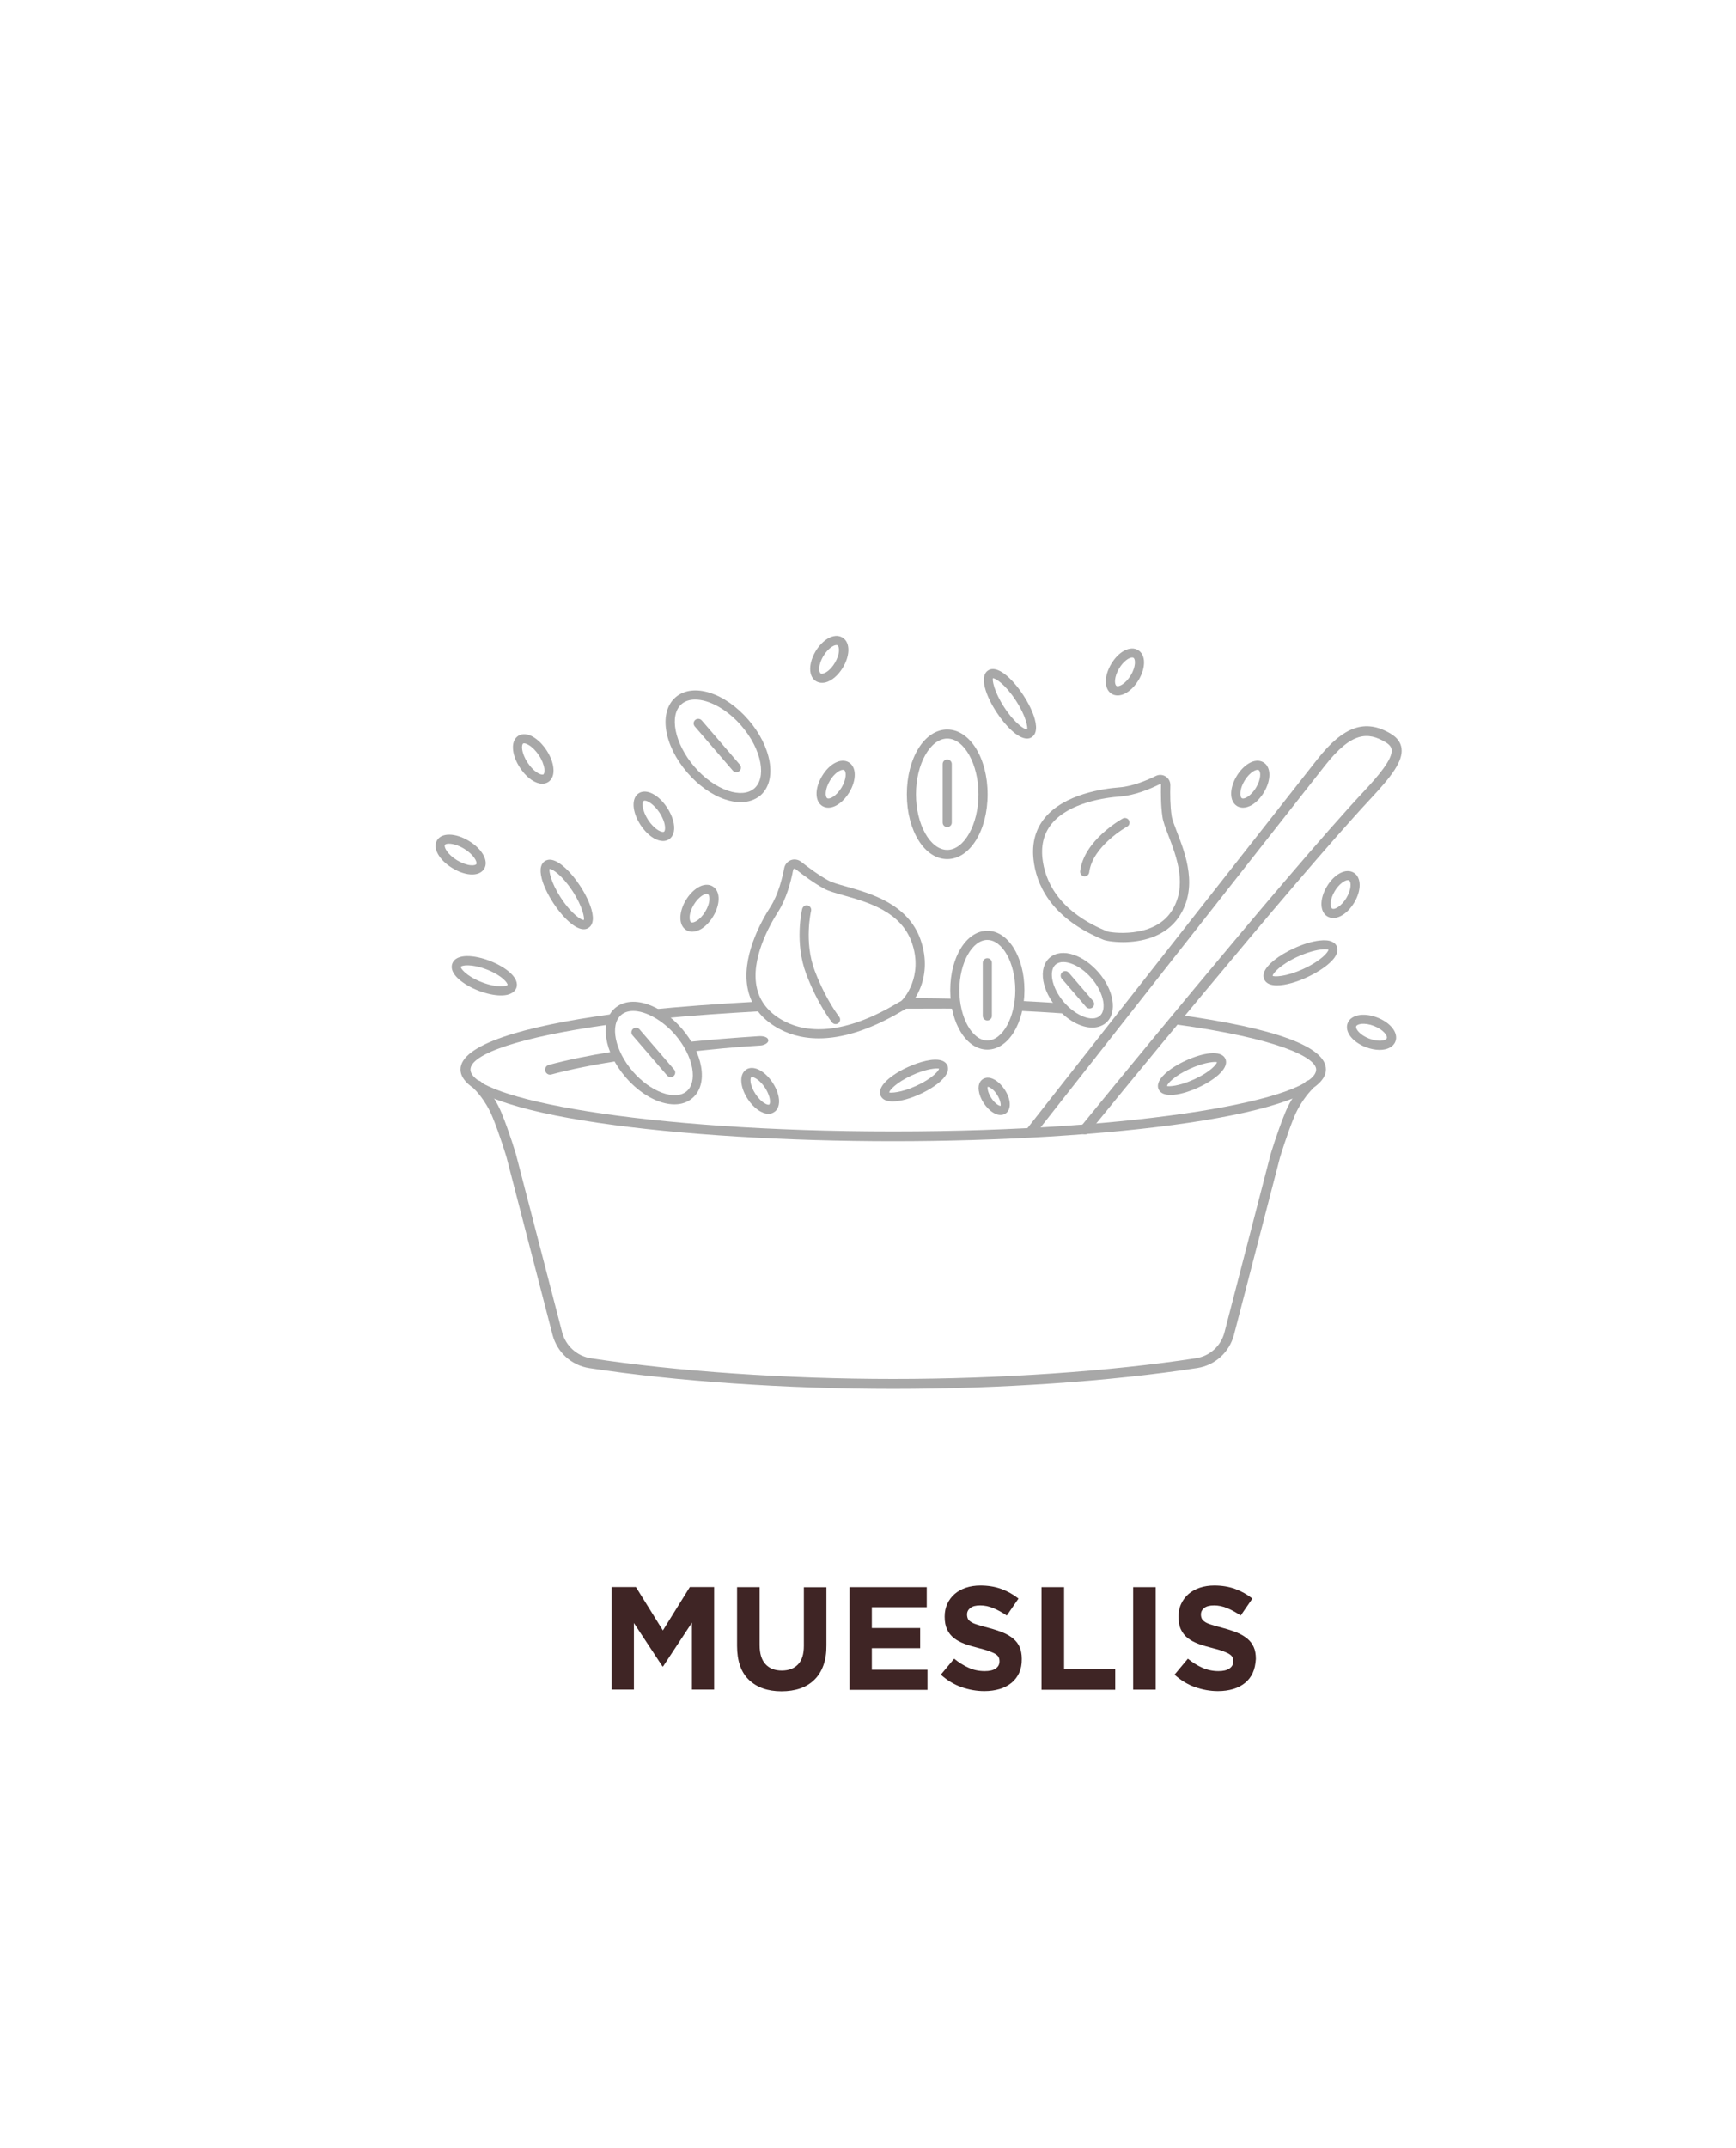 <?xml version="1.0" encoding="utf-8"?>
<!-- Generator: Adobe Illustrator 25.0.1, SVG Export Plug-In . SVG Version: 6.00 Build 0)  -->
<svg version="1.1" id="Calque_1" xmlns="http://www.w3.org/2000/svg" xmlns:xlink="http://www.w3.org/1999/xlink" x="0px" y="0px"
	 viewBox="0 0 190 235" style="enable-background:new 0 0 190 235;" xml:space="preserve">
<style type="text/css">
	.st0{fill:none;stroke:#444444;stroke-width:2;stroke-linecap:round;stroke-linejoin:round;stroke-miterlimit:10;}
	.st1{fill:none;stroke:#444444;stroke-width:1.2;stroke-linecap:round;stroke-linejoin:round;stroke-miterlimit:10;}
	.st2{fill:none;stroke:#444444;stroke-width:1.7;stroke-linecap:round;stroke-linejoin:round;stroke-miterlimit:10;}
	.st3{fill:none;stroke:#606060;stroke-width:2.5;stroke-linecap:round;stroke-linejoin:round;stroke-miterlimit:10;}
	.st4{fill:none;stroke:#606060;stroke-width:2.5;stroke-linecap:round;stroke-linejoin:round;}
	.st5{fill:#606060;}
	.st6{fill:none;stroke:#606060;stroke-width:3;stroke-miterlimit:10;}
	.st7{fill:#A5A5A5;}
	.st8{fill:none;stroke:#444444;stroke-width:1.75;stroke-linecap:round;stroke-linejoin:round;stroke-miterlimit:10;}
	.st9{fill:#AAAAAA;}
	.st10{fill:#FFFFFF;}
	.st11{fill:#848484;}
	.st12{fill:#B7B7B7;}
	.st13{fill:#3F2525;}
	.st14{fill:#502C1D;}
	.st15{fill:#A8A8A8;}
	.st16{fill:none;stroke:#A8A8A8;stroke-width:3;stroke-linecap:round;stroke-linejoin:round;stroke-miterlimit:10;}
	.st17{fill:#EAEAEA;}
	.st18{fill:none;stroke:#FFFFFF;stroke-width:10;stroke-linecap:round;stroke-linejoin:round;stroke-miterlimit:10;}
	.st19{fill:#FFFFFF;stroke:#A8A8A8;stroke-width:3;stroke-linecap:round;stroke-linejoin:round;stroke-miterlimit:10;}
	.st20{fill:none;stroke:#A8A8A8;stroke-width:1.5;stroke-miterlimit:10;}
	.st21{fill:#FFFFFF;stroke:#A8A8A8;stroke-width:1.5;stroke-linecap:round;stroke-miterlimit:10;}
	.st22{fill:none;stroke:#A8A8A8;stroke-width:1.5;stroke-linecap:round;stroke-miterlimit:10;}
</style>
<g>
	<g>
		<path class="st13" d="M75.73,184.85v-7.33l-3.16,4.79h-0.06l-3.13-4.75v7.28h-2.44v-11.22h2.66l2.95,4.75l2.95-4.75h2.66v11.22
			H75.73z"/>
		<path class="st13" d="M90.12,182.19c-0.23,0.63-0.56,1.16-0.99,1.58c-0.43,0.42-0.95,0.74-1.56,0.95
			c-0.61,0.21-1.29,0.31-2.04,0.31c-1.51,0-2.69-0.42-3.56-1.25c-0.87-0.83-1.3-2.08-1.3-3.74v-6.41h2.47v6.35
			c0,0.92,0.21,1.61,0.64,2.08s1.02,0.7,1.78,0.7c0.76,0,1.35-0.22,1.78-0.67s0.64-1.12,0.64-2.02v-6.43h2.47v6.33
			C90.46,180.82,90.35,181.56,90.12,182.19z"/>
		<path class="st13" d="M92.98,184.85v-11.22h8.45v2.2h-6.01v2.28h5.29v2.2h-5.29v2.36h6.09v2.2H92.98z"/>
		<path class="st13" d="M111.54,183.02c-0.2,0.43-0.48,0.8-0.84,1.09c-0.36,0.29-0.79,0.52-1.29,0.67s-1.06,0.23-1.67,0.23
			c-0.86,0-1.69-0.15-2.52-0.44c-0.82-0.29-1.57-0.75-2.25-1.36l1.46-1.75c0.51,0.42,1.04,0.75,1.58,0.99
			c0.54,0.25,1.13,0.37,1.77,0.37c0.51,0,0.91-0.09,1.19-0.28c0.28-0.19,0.42-0.45,0.42-0.78v-0.03c0-0.16-0.03-0.3-0.09-0.43
			c-0.06-0.12-0.17-0.24-0.34-0.34c-0.17-0.11-0.4-0.21-0.69-0.32s-0.68-0.22-1.15-0.34c-0.57-0.14-1.08-0.29-1.54-0.46
			s-0.85-0.38-1.17-0.63c-0.32-0.25-0.57-0.56-0.75-0.94c-0.18-0.37-0.27-0.84-0.27-1.4v-0.03c0-0.51,0.1-0.98,0.29-1.39
			c0.19-0.41,0.46-0.77,0.8-1.07c0.35-0.3,0.76-0.53,1.24-0.69c0.48-0.16,1.01-0.24,1.58-0.24c0.82,0,1.58,0.12,2.27,0.37
			s1.32,0.6,1.9,1.06l-1.28,1.86c-0.5-0.34-0.99-0.61-1.47-0.81c-0.48-0.2-0.96-0.3-1.44-0.3s-0.84,0.09-1.08,0.28
			c-0.24,0.19-0.36,0.42-0.36,0.7v0.03c0,0.18,0.04,0.34,0.1,0.47s0.2,0.25,0.38,0.36c0.18,0.11,0.43,0.21,0.75,0.3
			c0.32,0.1,0.71,0.21,1.2,0.34c0.57,0.15,1.07,0.32,1.52,0.5c0.44,0.19,0.82,0.41,1.12,0.67c0.31,0.26,0.54,0.57,0.69,0.92
			s0.23,0.78,0.23,1.27v0.03C111.84,182.09,111.74,182.58,111.54,183.02z"/>
		<path class="st13" d="M113.99,184.85v-11.22h2.47v9h5.6v2.23H113.99z"/>
		<path class="st13" d="M124.02,184.85v-11.22h2.47v11.22H124.02z"/>
		<path class="st13" d="M137.11,183.02c-0.2,0.43-0.48,0.8-0.84,1.09c-0.36,0.29-0.79,0.52-1.29,0.67s-1.06,0.23-1.67,0.23
			c-0.86,0-1.69-0.15-2.52-0.44c-0.82-0.29-1.57-0.75-2.24-1.36l1.46-1.75c0.51,0.42,1.04,0.75,1.58,0.99s1.13,0.37,1.77,0.37
			c0.51,0,0.91-0.09,1.19-0.28c0.28-0.19,0.43-0.45,0.43-0.78v-0.03c0-0.16-0.03-0.3-0.09-0.43c-0.06-0.12-0.17-0.24-0.34-0.34
			c-0.17-0.11-0.4-0.21-0.69-0.32c-0.29-0.11-0.68-0.22-1.15-0.34c-0.57-0.14-1.08-0.29-1.54-0.46s-0.85-0.38-1.17-0.63
			c-0.32-0.25-0.57-0.56-0.75-0.94c-0.18-0.37-0.26-0.84-0.26-1.4v-0.03c0-0.51,0.09-0.98,0.29-1.39c0.19-0.41,0.46-0.77,0.8-1.07
			c0.35-0.3,0.76-0.53,1.24-0.69c0.48-0.16,1.01-0.24,1.58-0.24c0.82,0,1.58,0.12,2.27,0.37s1.32,0.6,1.9,1.06l-1.28,1.86
			c-0.5-0.34-0.99-0.61-1.47-0.81s-0.96-0.3-1.44-0.3c-0.48,0-0.84,0.09-1.08,0.28c-0.24,0.19-0.36,0.42-0.36,0.7v0.03
			c0,0.18,0.04,0.34,0.11,0.47c0.07,0.13,0.2,0.25,0.38,0.36c0.18,0.11,0.43,0.21,0.75,0.3c0.32,0.1,0.71,0.21,1.2,0.34
			c0.57,0.15,1.07,0.32,1.52,0.5c0.45,0.19,0.82,0.41,1.13,0.67s0.54,0.57,0.69,0.92c0.16,0.35,0.23,0.78,0.23,1.27v0.03
			C137.41,182.09,137.31,182.58,137.11,183.02z"/>
	</g>
</g>
<g>
	<g>
		<g>
			<g>
				<path class="st15" d="M82.57,109.6c-3.91,0.22-8.12,0.51-11.61,0.89c0.55,0.3,1.12,0.58,1.65,0.91
					c2.94-0.29,7.02-0.57,10.43-0.76C82.95,110.26,82.5,109.94,82.57,109.6z"/>
			</g>
			<g>
				<path class="st15" d="M104.65,109.26c-1.21-0.03-3.38-0.05-4.61-0.06c0.02,0.36-1.08,0.8-1.17,1.15c1.27,0.01,4.54-0.03,5.79,0
					C104.57,109.98,104.57,109.61,104.65,109.26z"/>
			</g>
			<g>
				<path class="st15" d="M115.88,109.74c-1.41-0.09-2.84-0.17-4.29-0.24c0.02,0.36-0.02,0.72-0.11,1.08
					c1.63,0.08,3.23,0.17,4.8,0.28C116.08,110.52,115.94,110.14,115.88,109.74z"/>
			</g>
			<g>
				<path class="st15" d="M128.82,111c-0.31-0.02-0.57,0.17-0.61,0.46c-0.04,0.3,0.17,0.57,0.46,0.61
					c11.35,1.56,15.38,3.64,15.38,4.94c0,3.2-19.01,6.77-46.28,6.77c-27.27,0-46.28-3.57-46.28-6.77c0-1.73,5.54-3.56,14.91-4.88
					c0.07-0.27,0.17-0.53,0.3-0.78c0.08-0.15,0.19-0.27,0.29-0.4c-9.79,1.32-16.59,3.36-16.59,6.05c0,5.1,24.4,7.85,47.36,7.85
					c22.96,0,47.36-2.75,47.36-7.85C145.13,114.52,139.64,112.49,128.82,111z"/>
			</g>
		</g>
		<g>
			<g>
				<path class="st15" d="M67.82,115.99c-0.04-0.08-0.09-0.16-0.13-0.24c-0.08-0.08-0.14-0.17-0.23-0.25
					c-0.14-0.13-0.27-0.28-0.38-0.44c0,0-0.01,0-0.01-0.01c-2.68,0.43-5.04,0.92-7.01,1.45c-0.29,0.08-0.46,0.38-0.38,0.67
					c0.07,0.24,0.28,0.4,0.52,0.4c0.05,0,0.1-0.01,0.14-0.02c2.07-0.56,4.62-1.07,7.5-1.52C67.84,116.01,67.83,116,67.82,115.99z"/>
			</g>
			<g>
				<path class="st15" d="M84.09,113.81c-0.03-0.39-0.63-0.47-1.02-0.45c-2.81,0.18-5.51,0.4-8.04,0.66
					c0.12,0.25,0.23,0.5,0.33,0.78c0.03,0.09,0.03,0.18,0.05,0.27c2.88-0.29,4.56-0.5,7.8-0.69
					C83.57,114.37,84.11,114.14,84.09,113.81z"/>
			</g>
		</g>
		<g>
			<g>
				<path class="st15" d="M97.77,151.95c-11.7,0-23.83-0.83-33.28-2.28c-1.95-0.3-3.52-1.73-4.02-3.65l-5.03-19.4
					c0-0.01-0.71-2.39-1.53-4.4c-0.78-1.92-1.98-3.06-2-3.07c-0.22-0.21-0.23-0.55-0.03-0.77c0.21-0.22,0.55-0.23,0.77-0.03
					c0.06,0.05,1.38,1.31,2.26,3.45c0.84,2.06,1.54,4.42,1.57,4.52l5.04,19.42c0.39,1.49,1.62,2.61,3.13,2.85
					c9.4,1.44,21.47,2.27,33.12,2.27s23.71-0.83,33.12-2.27c1.52-0.23,2.75-1.35,3.13-2.85l5.03-19.4c0.03-0.12,0.74-2.47,1.58-4.54
					c0.87-2.15,2.2-3.4,2.26-3.45c0.22-0.2,0.56-0.2,0.77,0.03c0.2,0.22,0.19,0.56-0.03,0.77c-0.01,0.01-1.21,1.16-2,3.07
					c-0.82,2.01-1.53,4.39-1.54,4.41l-5.03,19.38c-0.5,1.92-2.07,3.35-4.02,3.65C121.6,151.12,109.47,151.95,97.77,151.95z"/>
			</g>
		</g>
		<g>
			<g>
				<path class="st15" d="M113.14,124.29l-0.85-0.67c0,0,29.08-36.97,31.88-40.54c2.86-3.64,5.27-4.48,8.06-2.8
					c0.68,0.41,1.08,0.95,1.16,1.58c0.19,1.39-1.08,3.06-3.34,5.48c-8.46,9.04-30.66,36.28-30.88,36.56
					c-0.19,0.23-0.53,0.26-0.77,0.08c-0.23-0.19-0.27-0.53-0.08-0.77c0.22-0.27,22.45-27.55,30.93-36.61
					c1.59-1.7,3.2-3.58,3.06-4.59c-0.03-0.19-0.12-0.48-0.65-0.8c-1.94-1.17-3.73-1.16-6.64,2.54
					C142.22,87.32,113.14,124.29,113.14,124.29z"/>
			</g>
		</g>
	</g>
	<g>
		<g>
			<g>
				<path class="st15" d="M81.06,87.76c-0.53,0-1.1-0.1-1.7-0.3c-1.46-0.49-2.92-1.53-4.13-2.93c-2.6-3.01-3.16-6.64-1.28-8.26
					c1.88-1.61,5.38-0.52,7.98,2.5l0,0c1.21,1.4,2.02,3.01,2.29,4.52c0.28,1.61-0.07,2.93-1,3.74
					C82.63,87.51,81.9,87.76,81.06,87.76z M76.08,76.53c-0.58,0-1.1,0.16-1.48,0.49c-1.4,1.21-0.77,4.34,1.39,6.85
					c1.09,1.27,2.4,2.2,3.69,2.64c1.2,0.4,2.22,0.31,2.87-0.25c0.65-0.56,0.89-1.56,0.67-2.8c-0.24-1.34-0.97-2.77-2.06-4.04
					C79.6,77.6,77.6,76.53,76.08,76.53z"/>
			</g>
			<g>
				<path class="st15" d="M80.59,84.48c-0.14,0-0.28-0.06-0.38-0.17l-4.17-4.84c-0.18-0.21-0.16-0.52,0.05-0.71
					c0.21-0.18,0.53-0.16,0.71,0.05l4.17,4.84c0.18,0.21,0.16,0.52-0.05,0.71C80.82,84.44,80.71,84.48,80.59,84.48z"/>
			</g>
		</g>
		<g>
			<g>
				<path class="st15" d="M119.55,112.42c-1.22,0-2.68-0.76-3.86-2.13c-0.79-0.92-1.32-1.97-1.5-2.97c-0.19-1.09,0.06-2,0.7-2.55
					s1.58-0.67,2.63-0.31c0.96,0.32,1.92,1.01,2.72,1.93s1.32,1.97,1.5,2.97c0.19,1.09-0.06,2-0.7,2.55
					C120.63,112.25,120.11,112.42,119.55,112.42z M116.37,105.25c-0.29,0-0.59,0.07-0.83,0.27c-0.5,0.43-0.44,1.2-0.37,1.62
					c0.15,0.82,0.6,1.71,1.27,2.49c1.31,1.52,3.11,2.22,3.93,1.51c0.5-0.43,0.44-1.2,0.37-1.62c-0.15-0.82-0.6-1.71-1.27-2.49l0,0
					c-0.68-0.79-1.48-1.36-2.28-1.63C116.99,105.33,116.68,105.25,116.37,105.25z"/>
			</g>
			<g>
				<path class="st15" d="M119.25,110.33c-0.14,0-0.28-0.06-0.38-0.17l-2.66-3.09c-0.18-0.21-0.16-0.52,0.05-0.71
					c0.21-0.18,0.53-0.16,0.71,0.05l2.66,3.09c0.18,0.21,0.16,0.52-0.05,0.71C119.48,110.29,119.37,110.33,119.25,110.33z"/>
			</g>
		</g>
		<g>
			<g>
				<path class="st15" d="M73.81,120.82c-1.67,0-3.7-1.07-5.33-2.96c-2.38-2.76-2.89-6.09-1.16-7.58c1.73-1.48,4.94-0.49,7.32,2.27
					l0,0c1.1,1.28,1.85,2.75,2.09,4.13c0.26,1.48-0.07,2.7-0.93,3.44C75.26,120.6,74.58,120.82,73.81,120.82z M69.3,110.6
					c-0.52,0-0.98,0.14-1.32,0.44c-1.26,1.08-0.68,3.91,1.27,6.17c1.95,2.26,4.65,3.25,5.91,2.17c0.58-0.5,0.79-1.39,0.6-2.51
					c-0.21-1.21-0.88-2.51-1.86-3.66l0,0C72.47,111.57,70.66,110.6,69.3,110.6z"/>
			</g>
			<g>
				<path class="st15" d="M73.4,117.84c-0.14,0-0.28-0.06-0.38-0.17l-3.79-4.4c-0.18-0.21-0.16-0.52,0.05-0.71
					c0.21-0.18,0.53-0.16,0.71,0.05l3.79,4.4c0.18,0.21,0.16,0.52-0.05,0.71C73.63,117.8,73.51,117.84,73.4,117.84z"/>
			</g>
		</g>
		<g>
			<g>
				<path class="st15" d="M108.06,114.83c-2.28,0-4.06-2.86-4.06-6.5s1.78-6.5,4.06-6.5s4.06,2.86,4.06,6.5
					S110.34,114.83,108.06,114.83z M108.06,102.83c-1.66,0-3.06,2.52-3.06,5.5s1.4,5.5,3.06,5.5s3.06-2.52,3.06-5.5
					S109.72,102.83,108.06,102.83z"/>
			</g>
			<g>
				<path class="st15" d="M108.06,111.64c-0.28,0-0.5-0.22-0.5-0.5v-5.81c0-0.28,0.22-0.5,0.5-0.5s0.5,0.22,0.5,0.5v5.81
					C108.56,111.42,108.33,111.64,108.06,111.64z"/>
			</g>
		</g>
		<g>
			<g>
				<path class="st15" d="M103.67,93.99c-2.48,0-4.42-3.12-4.42-7.09c0-3.98,1.94-7.09,4.42-7.09s4.42,3.12,4.42,7.09
					C108.09,90.87,106.15,93.99,103.67,93.99z M103.67,80.8c-1.85,0-3.42,2.79-3.42,6.09c0,3.3,1.56,6.09,3.42,6.09
					s3.42-2.79,3.42-6.09C107.09,83.59,105.53,80.8,103.67,80.8z"/>
			</g>
			<g>
				<path class="st15" d="M103.67,90.48c-0.28,0-0.5-0.22-0.5-0.5v-6.39c0-0.28,0.22-0.5,0.5-0.5s0.5,0.22,0.5,0.5v6.39
					C104.17,90.26,103.95,90.48,103.67,90.48z"/>
			</g>
		</g>
		<g>
			<path class="st15" d="M63.89,101.66c-0.34,0-0.81-0.16-1.41-0.65c-0.64-0.51-1.31-1.29-1.91-2.2c-0.59-0.9-1.04-1.83-1.26-2.62
				c-0.34-1.24-0.02-1.76,0.32-1.98c0.15-0.1,0.41-0.21,0.79-0.13c0.85,0.17,2.05,1.28,3.06,2.82c0.59,0.9,1.04,1.83,1.26,2.62
				c0.35,1.24,0.02,1.76-0.32,1.98C64.29,101.59,64.12,101.66,63.89,101.66z M60.17,95.06c-0.01,0-0.01,0-0.02,0
				c-0.08,0.17,0.09,1.42,1.26,3.2c1.17,1.78,2.25,2.44,2.49,2.39c0.08-0.17-0.09-1.42-1.26-3.2l0,0
				C61.5,95.73,60.45,95.06,60.17,95.06z"/>
		</g>
		<g>
			<path class="st15" d="M59.35,85.74c-0.1,0-0.21-0.01-0.31-0.03c-0.73-0.15-1.52-0.79-2.13-1.72c-0.41-0.62-0.68-1.3-0.75-1.9
				c-0.09-0.72,0.1-1.28,0.55-1.58c0.44-0.29,1.04-0.25,1.66,0.12c0.52,0.31,1.03,0.82,1.44,1.44c0.41,0.62,0.68,1.3,0.75,1.9
				c0.09,0.72-0.1,1.28-0.55,1.58C59.81,85.68,59.59,85.74,59.35,85.74z M57.36,81.32c-0.05,0-0.09,0.01-0.11,0.03
				c-0.08,0.05-0.15,0.27-0.1,0.62c0.06,0.44,0.27,0.98,0.6,1.47c0.52,0.79,1.12,1.21,1.5,1.29c0.06,0.01,0.16,0.02,0.22-0.01
				c0.08-0.05,0.15-0.27,0.11-0.62c-0.06-0.44-0.27-0.98-0.6-1.47v0c-0.32-0.49-0.73-0.9-1.12-1.13
				C57.64,81.37,57.47,81.32,57.36,81.32z"/>
		</g>
		<g>
			<path class="st15" d="M84.11,121.85c-0.72,0-1.61-0.6-2.27-1.61c-0.38-0.57-0.62-1.19-0.69-1.75c-0.08-0.68,0.1-1.2,0.52-1.48
				c0.77-0.51,2.01,0.11,2.89,1.43v0c0.56,0.85,0.81,1.77,0.67,2.44c-0.07,0.34-0.24,0.62-0.5,0.78
				C84.55,121.79,84.34,121.85,84.11,121.85z M82.3,117.83c-0.04,0-0.06,0.01-0.08,0.02c-0.05,0.03-0.11,0.2-0.07,0.52
				c0.05,0.4,0.25,0.88,0.54,1.32c0.64,0.97,1.35,1.25,1.5,1.15c0.03-0.02,0.05-0.08,0.07-0.15c0.07-0.33-0.07-0.98-0.53-1.69
				C83.16,118.15,82.54,117.83,82.3,117.83z"/>
		</g>
		<g>
			<path class="st15" d="M109.5,121.98c-0.21,0-0.47-0.06-0.77-0.24c-0.38-0.22-0.76-0.6-1.06-1.05c-0.3-0.45-0.49-0.95-0.55-1.39
				c-0.1-0.76,0.24-1.11,0.45-1.24c0.21-0.14,0.66-0.31,1.32,0.08c0.38,0.22,0.76,0.6,1.06,1.05c0.72,1.09,0.76,2.2,0.1,2.63
				C109.94,121.89,109.75,121.98,109.5,121.98z M108.12,118.9c-0.01,0-0.01,0-0.02,0c-0.04,0.08-0.02,0.59,0.4,1.24
				c0.43,0.65,0.89,0.86,1.01,0.84c0.04-0.08,0.02-0.59-0.4-1.24v0C108.71,119.12,108.26,118.9,108.12,118.9z"/>
		</g>
		<g>
			<path class="st15" d="M72.56,92.01c-0.31,0-0.65-0.11-1.01-0.31c-0.52-0.31-1.03-0.82-1.44-1.44c-0.94-1.43-1.03-2.93-0.21-3.47
				c0.83-0.54,2.16,0.13,3.11,1.56l0,0c0.61,0.93,0.89,1.92,0.74,2.64c-0.08,0.37-0.26,0.65-0.53,0.83
				C73.02,91.95,72.8,92.01,72.56,92.01z M70.57,87.59c-0.05,0-0.09,0.01-0.12,0.03c-0.22,0.14-0.19,1.04,0.49,2.09
				c0.32,0.49,0.73,0.9,1.12,1.13c0.3,0.18,0.53,0.2,0.61,0.15c0.06-0.04,0.09-0.14,0.1-0.2c0.08-0.38-0.08-1.11-0.59-1.89v0
				C71.58,88,70.89,87.59,70.57,87.59z"/>
		</g>
		<g>
			<path class="st15" d="M51.68,95.67c-0.08,0-0.16,0-0.25-0.01c-0.6-0.05-1.29-0.3-1.92-0.69c-1.47-0.89-2.19-2.2-1.67-3.05
				c0.51-0.84,2.01-0.81,3.48,0.08v0c1.47,0.89,2.19,2.2,1.67,3.05C52.74,95.45,52.28,95.67,51.68,95.67z M49.13,92.3
				c-0.23,0-0.39,0.05-0.44,0.14c-0.13,0.22,0.27,1.03,1.34,1.68c0.5,0.3,1.05,0.5,1.49,0.54c0.34,0.03,0.56-0.04,0.61-0.13
				c0.13-0.22-0.27-1.03-1.34-1.68C50.12,92.45,49.52,92.3,49.13,92.3z"/>
		</g>
		<g>
			<path class="st15" d="M112.41,80.8c-0.99,0-2.32-1.33-3.32-2.85c-1.19-1.81-1.95-3.94-0.95-4.6c1-0.66,2.66,0.88,3.85,2.69l0,0
				c0.59,0.9,1.04,1.83,1.26,2.62c0.34,1.24,0.02,1.76-0.32,1.98C112.78,80.75,112.6,80.8,112.41,80.8z M108.69,74.2
				c-0.01,0-0.02,0-0.02,0c-0.08,0.17,0.09,1.42,1.26,3.21c1.17,1.78,2.25,2.44,2.49,2.39c0.08-0.17-0.09-1.42-1.26-3.2l0,0
				C110.02,74.86,108.96,74.2,108.69,74.2z"/>
		</g>
		<g>
			<path class="st15" d="M139.76,107.8c-0.67,0-1.18-0.19-1.39-0.65c-0.08-0.17-0.14-0.44-0.01-0.8c0.3-0.81,1.57-1.83,3.25-2.6
				c0.98-0.45,1.97-0.76,2.78-0.85c1.28-0.16,1.74,0.25,1.91,0.61s0.17,0.98-0.78,1.84c-0.6,0.55-1.48,1.1-2.46,1.56l0,0
				C141.92,107.44,140.69,107.8,139.76,107.8z M145.02,103.85c-0.53,0-1.58,0.17-2.99,0.81c-1.94,0.89-2.75,1.86-2.74,2.1
				c0.15,0.11,1.42,0.13,3.36-0.76l0,0c1.94-0.89,2.75-1.86,2.74-2.1C145.34,103.87,145.22,103.85,145.02,103.85z M142.85,106.46
				L142.85,106.46L142.85,106.46z"/>
		</g>
		<g>
			<path class="st15" d="M97.7,120.5c-0.63,0-1.11-0.18-1.31-0.61c-0.47-1.02,1.15-2.32,2.97-3.15c1.22-0.56,2.85-1.04,3.75-0.7
				c0.34,0.13,0.5,0.34,0.57,0.5c0.16,0.34,0.16,0.92-0.72,1.73c-0.55,0.5-1.35,1.01-2.25,1.42l0,0
				C99.68,120.17,98.55,120.5,97.7,120.5z M102.56,116.89c-0.42,0-1.41,0.13-2.77,0.76c-1.73,0.79-2.46,1.65-2.47,1.87
				c0.14,0.05,1.26,0.06,2.99-0.74l0,0c1.73-0.79,2.45-1.65,2.47-1.87C102.74,116.9,102.67,116.89,102.56,116.89z"/>
		</g>
		<g>
			<path class="st15" d="M128.12,119.79c-0.63,0-1.11-0.18-1.31-0.61c-0.16-0.34-0.16-0.92,0.72-1.73c0.55-0.5,1.35-1.01,2.25-1.42
				c1.82-0.84,3.86-1.22,4.33-0.2c0.16,0.34,0.16,0.92-0.72,1.73c-0.55,0.5-1.35,1.01-2.25,1.42l0,0
				C130.1,119.46,128.97,119.79,128.12,119.79z M132.98,116.18c-0.42,0-1.41,0.13-2.78,0.76c-1.73,0.79-2.46,1.65-2.47,1.87
				c0.14,0.06,1.26,0.06,2.99-0.74l0,0c1.73-0.79,2.46-1.65,2.47-1.87C133.16,116.18,133.09,116.18,132.98,116.18z M130.93,118.52
				L130.93,118.52L130.93,118.52z"/>
		</g>
		<g>
			<path class="st15" d="M89.96,74.7c-0.23,0-0.45-0.06-0.64-0.17c-0.29-0.17-0.49-0.46-0.59-0.84c-0.17-0.68,0.03-1.6,0.54-2.45
				c0.36-0.6,0.83-1.08,1.32-1.38c0.59-0.35,1.16-0.39,1.61-0.12c0.45,0.27,0.68,0.79,0.65,1.48c-0.03,0.57-0.24,1.22-0.6,1.81
				c-0.51,0.85-1.22,1.46-1.91,1.63C90.21,74.69,90.08,74.7,89.96,74.7z M91.55,70.57c-0.12,0-0.29,0.05-0.46,0.16
				c-0.35,0.21-0.7,0.58-0.97,1.03c-0.44,0.74-0.51,1.37-0.43,1.69c0.02,0.08,0.06,0.18,0.13,0.23c0.08,0.04,0.18,0.03,0.26,0.01
				c0.32-0.08,0.85-0.43,1.29-1.17l0,0c0.27-0.45,0.44-0.94,0.45-1.34c0.01-0.29-0.05-0.51-0.16-0.57
				C91.65,70.58,91.6,70.57,91.55,70.57z"/>
		</g>
		<g>
			<path class="st15" d="M90.66,88.36c-0.23,0-0.45-0.06-0.64-0.17c-0.85-0.51-0.87-1.92-0.05-3.29c0.82-1.37,2.08-2.01,2.93-1.5
				c0.85,0.51,0.87,1.92,0.05,3.29C92.31,87.74,91.42,88.36,90.66,88.36z M92.25,84.22c-0.33,0-0.95,0.4-1.42,1.19
				c-0.56,0.93-0.54,1.77-0.29,1.92c0.26,0.15,1-0.24,1.56-1.16v0c0.56-0.93,0.54-1.77,0.29-1.92
				C92.34,84.23,92.3,84.22,92.25,84.22z"/>
		</g>
		<g>
			<path class="st15" d="M75.76,101.93c-0.23,0-0.45-0.06-0.64-0.17c-0.45-0.27-0.68-0.79-0.65-1.48c0.03-0.57,0.24-1.22,0.6-1.81
				c0.36-0.6,0.83-1.08,1.32-1.38c0.59-0.35,1.16-0.39,1.61-0.12s0.68,0.79,0.65,1.48c-0.03,0.57-0.24,1.22-0.6,1.81
				c-0.36,0.6-0.83,1.08-1.32,1.38C76.39,101.83,76.06,101.93,75.76,101.93z M77.36,97.79c-0.12,0-0.29,0.05-0.46,0.16
				c-0.35,0.21-0.7,0.58-0.97,1.03c-0.27,0.45-0.44,0.94-0.45,1.34c-0.01,0.29,0.05,0.51,0.16,0.57c0.11,0.07,0.34,0.02,0.58-0.13
				c0.35-0.21,0.7-0.58,0.97-1.03c0.27-0.45,0.44-0.94,0.45-1.34c0.01-0.29-0.05-0.51-0.16-0.57C77.45,97.8,77.41,97.79,77.36,97.79
				z"/>
		</g>
		<g>
			<path class="st15" d="M54.83,108.9c0,0-0.01,0-0.01,0c-0.72,0-1.59-0.19-2.45-0.52l0,0c-1.68-0.65-3.3-1.87-2.86-2.98
				c0.43-1.12,2.44-0.93,4.13-0.27s3.3,1.87,2.86,2.98C56.37,108.4,56,108.9,54.83,108.9z M52.72,107.45
				c1.71,0.66,2.74,0.45,2.83,0.3c0.04-0.18-0.58-1.03-2.29-1.69c-1.71-0.66-2.74-0.45-2.83-0.29
				C50.39,105.93,51.01,106.78,52.72,107.45L52.72,107.45z"/>
		</g>
		<g>
			<path class="st15" d="M150.99,114.86c-0.46,0-0.98-0.1-1.51-0.3l0,0c-1.49-0.58-2.34-1.71-1.98-2.63
				c0.19-0.49,0.67-0.8,1.35-0.89c0.58-0.07,1.24,0.03,1.89,0.28c1.49,0.58,2.34,1.71,1.98,2.63
				C152.49,114.54,151.83,114.86,150.99,114.86z M149.84,113.62c1.01,0.39,1.84,0.24,1.94-0.04s-0.4-0.95-1.41-1.34
				c-0.49-0.19-1-0.27-1.4-0.22c-0.28,0.04-0.49,0.13-0.54,0.26C148.33,112.56,148.83,113.23,149.84,113.62L149.84,113.62z"/>
		</g>
		<g>
			<path class="st15" d="M122.32,76.08c-0.23,0-0.45-0.06-0.64-0.17c-0.85-0.51-0.87-1.92-0.05-3.29c0.82-1.37,2.08-2.01,2.93-1.5
				c0.85,0.51,0.87,1.92,0.05,3.29v0C123.98,75.45,123.09,76.08,122.32,76.08z M123.91,71.93c-0.33,0-0.95,0.4-1.42,1.19
				c-0.56,0.93-0.54,1.77-0.29,1.92c0.25,0.15,1-0.24,1.56-1.16v0c0.56-0.93,0.54-1.77,0.29-1.92
				C124.01,71.95,123.96,71.93,123.91,71.93z"/>
		</g>
		<g>
			<path class="st15" d="M145.92,100.43c-0.23,0-0.45-0.06-0.64-0.17c-0.85-0.51-0.87-1.92-0.05-3.29c0.82-1.37,2.08-2.01,2.93-1.5
				c0.85,0.51,0.87,1.92,0.05,3.29C147.58,99.81,146.69,100.43,145.92,100.43z M147.51,96.29c-0.32,0-0.94,0.4-1.42,1.19
				c-0.56,0.93-0.54,1.77-0.29,1.92c0.25,0.16,1-0.24,1.56-1.16l0,0c0.56-0.93,0.54-1.77,0.29-1.92
				C147.61,96.3,147.56,96.29,147.51,96.29z"/>
		</g>
		<g>
			<path class="st15" d="M136.04,88.36c-0.23,0-0.45-0.06-0.64-0.17c-0.85-0.51-0.87-1.92-0.05-3.29c0.36-0.6,0.83-1.08,1.32-1.38
				c0.59-0.35,1.16-0.39,1.61-0.12c0.85,0.51,0.87,1.92,0.05,3.29l0,0c-0.36,0.6-0.83,1.08-1.32,1.38
				C136.67,88.26,136.34,88.36,136.04,88.36z M137.64,84.22c-0.12,0-0.29,0.05-0.46,0.16c-0.35,0.21-0.7,0.58-0.97,1.03
				c-0.56,0.93-0.54,1.77-0.29,1.92c0.11,0.07,0.34,0.02,0.58-0.13c0.35-0.21,0.7-0.58,0.97-1.03c0.56-0.93,0.54-1.77,0.29-1.92
				C137.73,84.23,137.69,84.22,137.64,84.22z M137.9,86.43L137.9,86.43L137.9,86.43z"/>
		</g>
		<g>
			<g>
				<path class="st15" d="M122.91,103.07c-1.15,0-2.03-0.18-2.24-0.3c-0.03-0.02-0.11-0.05-0.21-0.09
					c-5.56-2.38-7.07-6.03-7.35-8.68c-0.19-1.78,0.23-3.31,1.26-4.55c2.15-2.59,6.42-3.18,8.15-3.31c1.49-0.11,3.13-0.83,3.98-1.25
					c0.35-0.17,0.76-0.15,1.08,0.06c0.33,0.21,0.52,0.57,0.51,0.96v0c-0.03,0.92-0.02,2.25,0.14,3.34c0.06,0.41,0.31,1.05,0.59,1.78
					c0.94,2.43,2.35,6.09,0.21,9.28C127.53,102.55,124.84,103.07,122.91,103.07z M126.99,85.78c-0.02,0-0.03,0-0.05,0.01
					c-1.11,0.55-2.77,1.23-4.35,1.35c-1.61,0.12-5.55,0.65-7.46,2.95c-0.85,1.02-1.2,2.3-1.04,3.8c0.26,2.38,1.64,5.68,6.75,7.86
					c0.16,0.07,0.27,0.12,0.31,0.14c0.34,0.14,5.04,0.83,7.03-2.14c1.85-2.76,0.6-6-0.31-8.37c-0.3-0.79-0.57-1.47-0.64-1.99
					c-0.18-1.17-0.18-2.56-0.16-3.52c0-0.04-0.01-0.07-0.04-0.09C127.02,85.78,127,85.78,126.99,85.78z M127.58,85.89L127.58,85.89
					L127.58,85.89z"/>
			</g>
			<g>
				<path class="st15" d="M118.72,95.87c-0.02,0-0.04,0-0.06,0c-0.27-0.03-0.47-0.28-0.44-0.56c0.41-3.38,4.49-5.67,4.66-5.76
					c0.24-0.14,0.55-0.04,0.68,0.2c0.13,0.24,0.05,0.55-0.2,0.68c-0.04,0.02-3.8,2.13-4.15,5.01
					C119.18,95.68,118.96,95.87,118.72,95.87z"/>
			</g>
		</g>
		<g>
			<g>
				<path class="st15" d="M89.62,113.6c-1.99,0-3.51-0.54-4.64-1.21c-1.66-0.98-2.7-2.33-3.1-4.02c-0.84-3.53,1.42-7.57,2.43-9.14
					c0.88-1.37,1.33-3.26,1.52-4.26c0.08-0.4,0.35-0.72,0.73-0.87c0.38-0.14,0.8-0.07,1.12,0.18c0.79,0.62,1.94,1.48,2.99,2.05
					c0.4,0.22,1.11,0.42,1.93,0.65c2.7,0.76,6.78,1.92,8.15,5.82c1.53,4.37-1.1,7.37-1.75,7.65c-0.04,0.02-0.14,0.08-0.28,0.16
					C94.97,112.83,91.97,113.6,89.62,113.6z M86.96,95.03c-0.02,0-0.04,0-0.05,0.01c-0.03,0.01-0.08,0.04-0.1,0.12
					c-0.25,1.31-0.74,3.18-1.66,4.61c-0.94,1.47-3.05,5.22-2.3,8.37c0.33,1.41,1.22,2.55,2.64,3.39c2.22,1.32,6.23,2.08,12.71-1.78
					c0.21-0.12,0.34-0.2,0.4-0.22c0.28-0.16,2.5-2.69,1.2-6.4c-1.19-3.41-4.82-4.43-7.47-5.18c-0.88-0.25-1.64-0.46-2.13-0.73
					c-1.11-0.6-2.32-1.5-3.14-2.15l0,0C87.02,95.04,86.99,95.03,86.96,95.03z"/>
			</g>
			<g>
				<path class="st15" d="M91.46,112.04c-0.15,0-0.29-0.06-0.39-0.18c-0.06-0.08-1.55-1.93-2.83-5.3c-1.3-3.44-0.48-6.98-0.44-7.13
					c0.07-0.27,0.34-0.43,0.6-0.37c0.27,0.06,0.43,0.33,0.37,0.6c-0.01,0.03-0.79,3.4,0.4,6.54c1.22,3.21,2.66,5.01,2.67,5.03
					c0.17,0.21,0.14,0.53-0.07,0.7C91.68,112,91.57,112.04,91.46,112.04z"/>
			</g>
		</g>
	</g>
</g>
</svg>
